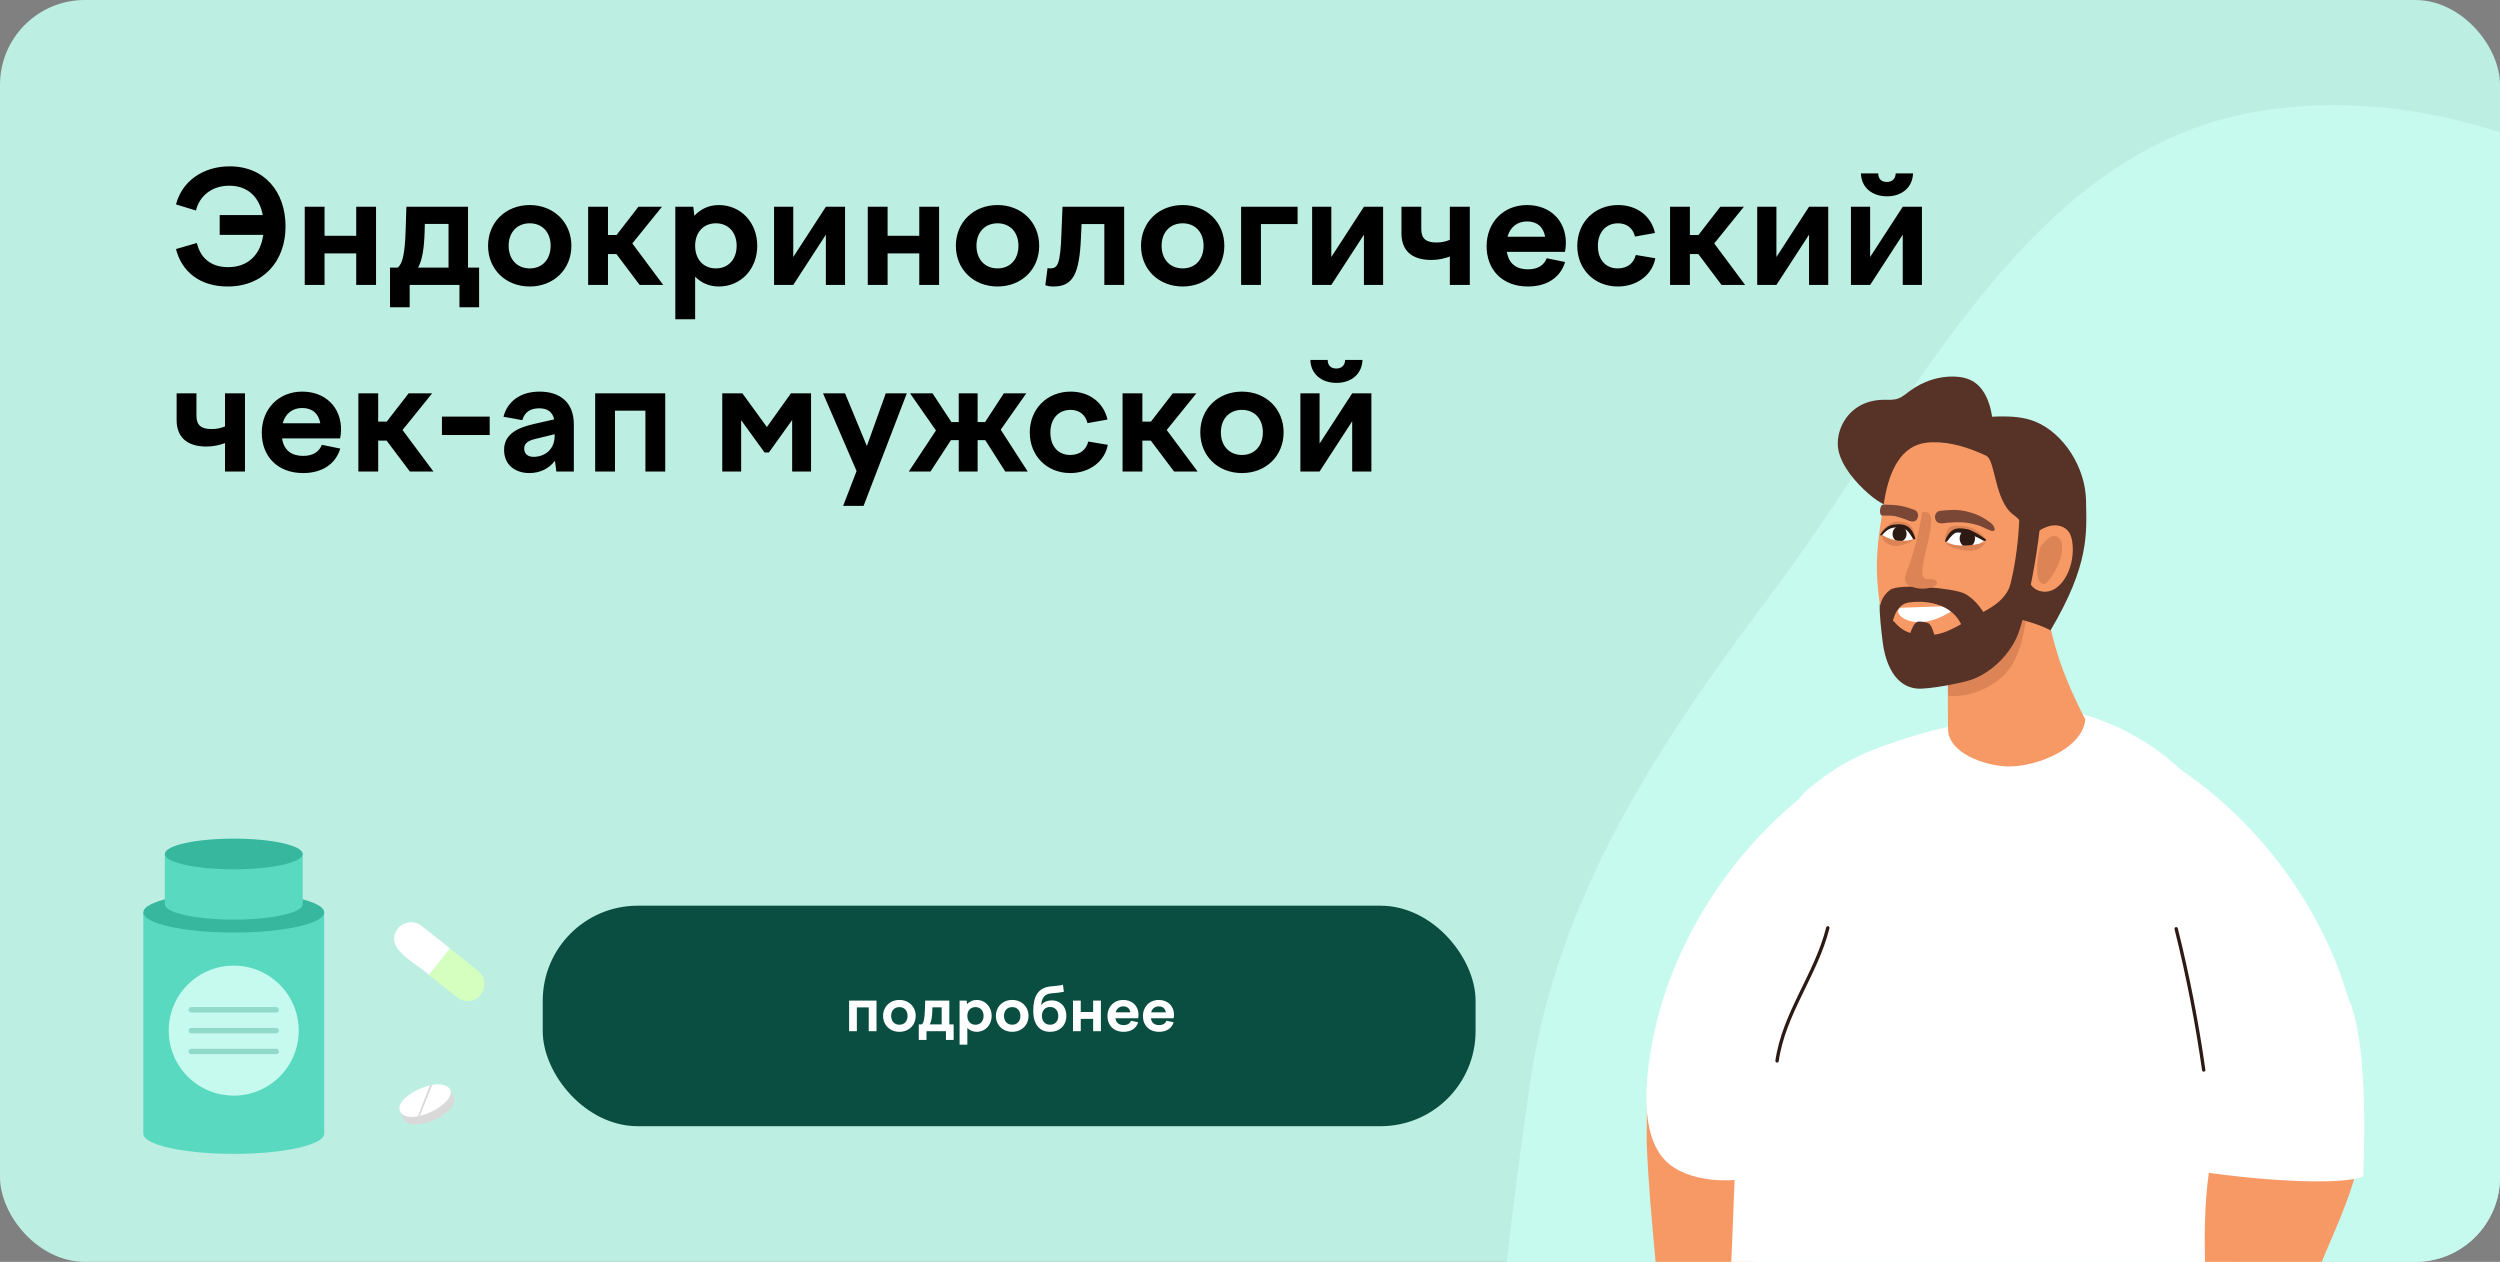 <?xml version="1.0" encoding="UTF-8"?> <svg xmlns="http://www.w3.org/2000/svg" width="737" height="372" viewBox="0 0 737 372" fill="none"><rect x="0" y="0" width="737" height="372" fill="#808080" stroke="none"/><g clip-path="url(#clip0_3535_3255)"><rect width="737" height="372" rx="25" fill="#BCEEE2"></rect><path d="M64.766 63.392H77.462C76.496 58.286 73.23 54.744 67.572 54.744C62.328 54.744 58.74 57.918 57.774 62.058L51.886 60.264C53.634 53.502 59.752 49.04 67.71 49.04C78.014 49.04 84.178 56.584 84.178 66.75C84.178 76.962 77.692 84.46 67.112 84.46C58.878 84.46 53.542 80.044 51.886 73.42L58.05 71.626C58.97 75.72 61.868 78.756 67.25 78.756C73.184 78.756 76.818 75.03 77.6 69.234H64.766V63.392ZM89.835 84V60.954H95.677V69.51H105.015V60.954H110.857V84H105.015V74.708H95.677V84H89.835ZM125.233 66.014L125.187 68.084C125.049 73.144 124.497 76.64 123.255 78.894H132.225V66.014H125.233ZM120.771 90.578H114.975V78.894H117.229C118.701 77.79 119.345 74.662 119.575 68.176L119.805 60.954H137.975V78.894H141.241V90.578H135.445V84H120.771V90.578ZM156.162 60.448C163.246 60.448 168.444 65.554 168.444 72.454C168.444 79.4 163.246 84.46 156.162 84.46C149.078 84.46 143.88 79.4 143.88 72.454C143.88 65.554 149.078 60.448 156.162 60.448ZM156.162 65.83C152.436 65.83 149.952 68.498 149.952 72.454C149.952 76.456 152.436 79.124 156.162 79.124C159.888 79.124 162.326 76.456 162.326 72.454C162.326 68.498 159.888 65.83 156.162 65.83ZM173.389 60.954H179.231V69.28H181.761L188.201 60.954H195.147L186.407 71.764L195.515 84H188.569L181.715 74.892H179.231V84H173.389V60.954ZM211.045 65.83C207.365 65.83 204.927 68.498 204.927 72.454C204.927 76.456 207.365 79.124 211.045 79.124C214.725 79.124 217.163 76.456 217.163 72.454C217.163 68.498 214.725 65.83 211.045 65.83ZM199.085 94.12V60.954H204.375L204.697 63.622C206.491 61.644 208.975 60.448 211.919 60.448C218.359 60.448 223.235 65.554 223.235 72.454C223.235 79.4 218.359 84.46 211.919 84.46C209.113 84.46 206.721 83.402 204.927 81.562V94.12H199.085ZM228.194 84V60.954H233.852V75.766L243.466 60.954H249.124V84H243.466V69.188L233.852 84H228.194ZM255.821 84V60.954H261.663V69.51H271.001V60.954H276.843V84H271.001V74.708H261.663V84H255.821ZM294.072 60.448C301.156 60.448 306.354 65.554 306.354 72.454C306.354 79.4 301.156 84.46 294.072 84.46C286.988 84.46 281.79 79.4 281.79 72.454C281.79 65.554 286.988 60.448 294.072 60.448ZM294.072 65.83C290.346 65.83 287.862 68.498 287.862 72.454C287.862 76.456 290.346 79.124 294.072 79.124C297.798 79.124 300.236 76.456 300.236 72.454C300.236 68.498 297.798 65.83 294.072 65.83ZM308.815 79.032C309.045 79.078 309.229 79.124 309.551 79.124C311.759 79.124 312.587 78.112 312.909 68.82L313.231 60.954H331.401V84H325.559V66.06H318.843L318.659 70.154C318.199 80.872 316.267 84.46 310.563 84.46C309.597 84.46 308.907 84.322 308.171 84.092L308.815 79.032ZM348.652 60.448C355.736 60.448 360.934 65.554 360.934 72.454C360.934 79.4 355.736 84.46 348.652 84.46C341.568 84.46 336.37 79.4 336.37 72.454C336.37 65.554 341.568 60.448 348.652 60.448ZM348.652 65.83C344.926 65.83 342.442 68.498 342.442 72.454C342.442 76.456 344.926 79.124 348.652 79.124C352.378 79.124 354.816 76.456 354.816 72.454C354.816 68.498 352.378 65.83 348.652 65.83ZM365.879 84V60.954H382.531V66.06H371.721V84H365.879ZM386.813 84V60.954H392.471V75.766L402.085 60.954H407.743V84H402.085V69.188L392.471 84H386.813ZM421.984 76.64C415.958 76.64 413.152 73.65 413.152 68.82V60.954H418.994V67.578C418.994 70.384 420.466 71.488 423.41 71.488C424.836 71.488 426.078 71.258 427.412 70.706V60.954H433.3V84H427.412V75.628C425.756 76.226 423.962 76.64 421.984 76.64ZM450.167 65.278C447.499 65.278 445.245 66.75 444.417 69.786H455.503C454.997 66.888 453.111 65.278 450.167 65.278ZM450.443 84.46C442.807 84.46 438.253 79.446 438.253 72.592C438.253 65.6 443.175 60.448 450.167 60.448C456.929 60.448 461.621 64.956 461.621 71.626C461.621 72.454 461.529 73.374 461.345 74.248H444.233C444.785 77.836 447.131 79.4 450.443 79.4C453.479 79.4 455.227 78.066 455.963 76.134L461.391 77.238C460.011 81.838 456.009 84.46 450.443 84.46ZM464.981 72.5C464.981 65.554 470.087 60.448 477.033 60.448C482.645 60.448 486.785 63.76 487.889 68.682L482.001 69.74C481.403 67.256 479.563 65.83 476.987 65.83C473.537 65.83 471.053 68.36 471.053 72.5C471.053 76.594 473.399 79.124 476.895 79.124C479.793 79.124 481.633 77.56 482.231 75.168L487.981 76.134C487.153 80.872 482.737 84.46 476.941 84.46C470.041 84.46 464.981 79.4 464.981 72.5ZM492.335 60.954H498.177V69.28H500.707L507.147 60.954H514.093L505.353 71.764L514.461 84H507.515L500.661 74.892H498.177V84H492.335V60.954ZM518.03 84V60.954H523.688V75.766L533.302 60.954H538.96V84H533.302V69.188L523.688 84H518.03ZM556.237 53.64C557.801 53.64 558.767 52.766 558.859 51.11H563.965C563.827 55.158 560.791 57.872 556.283 57.872C551.775 57.872 548.693 55.158 548.601 51.11H553.707C553.707 52.766 554.673 53.64 556.237 53.64ZM545.657 84V60.954H551.315V75.766L560.929 60.954H566.587V84H560.929V69.188L551.315 84H545.657ZM60.902 131.64C54.876 131.64 52.07 128.65 52.07 123.82V115.954H57.912V122.578C57.912 125.384 59.384 126.488 62.328 126.488C63.754 126.488 64.996 126.258 66.33 125.706V115.954H72.218V139H66.33V130.628C64.674 131.226 62.88 131.64 60.902 131.64ZM89.085 120.278C86.416 120.278 84.162 121.75 83.335 124.786H94.421C93.915 121.888 92.028 120.278 89.085 120.278ZM89.361 139.46C81.725 139.46 77.171 134.446 77.171 127.592C77.171 120.6 82.093 115.448 89.085 115.448C95.847 115.448 100.539 119.956 100.539 126.626C100.539 127.454 100.447 128.374 100.263 129.248H83.15C83.703 132.836 86.049 134.4 89.361 134.4C92.397 134.4 94.144 133.066 94.88 131.134L100.309 132.238C98.928 136.838 94.927 139.46 89.361 139.46ZM105.647 115.954H111.489V124.28H114.019L120.459 115.954H127.405L118.665 126.764L127.773 139H120.827L113.973 129.892H111.489V139H105.647V115.954ZM144.36 122.808V128.236H130.284V122.808H144.36ZM154.538 132.238C154.538 133.848 155.642 134.676 157.298 134.676C160.38 134.676 163.508 132.698 163.508 128.512V128.006L157.85 129.386C155.918 129.846 154.538 130.536 154.538 132.238ZM169.166 139H164.014L163.6 135.826C161.898 138.08 159.276 139.46 156.056 139.46C151.916 139.46 148.604 137.068 148.604 132.652C148.604 127.914 152.652 126.074 157.482 124.97L163.37 123.636C162.864 121.336 161.3 120.37 158.954 120.37C156.332 120.37 154.63 121.52 153.986 123.866L148.42 122.854C149.57 118.484 153.25 115.448 159.046 115.448C165.164 115.448 169.166 118.668 169.166 125.108V139ZM175.456 139V115.954H196.11V139H190.268V121.06H181.298V139H175.456ZM212.921 139V115.954H218.855L226.077 125.89L233.161 115.954H239.095V139H233.529V123.82L226.675 133.388H225.387L218.487 123.866V139H212.921ZM242.629 115.954H249.115L255.555 131.502L261.121 115.954H267.331L254.589 149.12H248.563L252.519 138.862L242.629 115.954ZM274.909 115.954L280.475 124.418H282.637V115.954H288.203V124.418H290.411L295.931 115.954H302.555L295.011 126.672L302.969 139H296.345L290.457 129.754H288.203V139H282.637V129.754H280.337L274.311 139H267.917L275.921 126.902L268.285 115.954H274.909ZM303.577 127.5C303.577 120.554 308.683 115.448 315.629 115.448C321.241 115.448 325.381 118.76 326.485 123.682L320.597 124.74C319.999 122.256 318.159 120.83 315.583 120.83C312.133 120.83 309.649 123.36 309.649 127.5C309.649 131.594 311.995 134.124 315.491 134.124C318.389 134.124 320.229 132.56 320.827 130.168L326.577 131.134C325.749 135.872 321.333 139.46 315.537 139.46C308.637 139.46 303.577 134.4 303.577 127.5ZM330.93 115.954H336.772V124.28H339.302L345.742 115.954H352.688L343.948 126.764L353.056 139H346.11L339.256 129.892H336.772V139H330.93V115.954ZM366.126 115.448C373.21 115.448 378.408 120.554 378.408 127.454C378.408 134.4 373.21 139.46 366.126 139.46C359.042 139.46 353.844 134.4 353.844 127.454C353.844 120.554 359.042 115.448 366.126 115.448ZM366.126 120.83C362.4 120.83 359.916 123.498 359.916 127.454C359.916 131.456 362.4 134.124 366.126 134.124C369.852 134.124 372.29 131.456 372.29 127.454C372.29 123.498 369.852 120.83 366.126 120.83ZM393.934 108.64C395.498 108.64 396.464 107.766 396.556 106.11H401.662C401.524 110.158 398.488 112.872 393.98 112.872C389.472 112.872 386.39 110.158 386.298 106.11H391.404C391.404 107.766 392.37 108.64 393.934 108.64ZM383.354 139V115.954H389.012V130.766L398.626 115.954H404.284V139H398.626V124.188L389.012 139H383.354Z" fill="black"></path><path fill-rule="evenodd" clip-rule="evenodd" d="M667.594 32.507C741.797 21.557 809.999 72.103 863.403 124.777C917.238 177.875 974.271 246.407 959.686 320.606C945.812 391.188 855.513 407.51 799.064 452.089C754.277 487.458 723.674 540.711 667.594 551.276C600.767 563.866 521.661 562.687 475.095 513.124C429.057 464.124 441.599 387.202 450.869 320.606C458.608 265.008 488.396 219.994 522.14 175.137C564.578 118.724 597.762 42.812 667.594 32.507Z" fill="#C7FAEE"></path><rect x="160" y="267" width="275" height="65" rx="28" fill="#094E41"></rect><path d="M250.314 304V294.982H258.396V304H256.11V296.98H252.6V304H250.314ZM265.141 294.784C267.913 294.784 269.947 296.782 269.947 299.482C269.947 302.2 267.913 304.18 265.141 304.18C262.369 304.18 260.335 302.2 260.335 299.482C260.335 296.782 262.369 294.784 265.141 294.784ZM265.141 296.89C263.683 296.89 262.711 297.934 262.711 299.482C262.711 301.048 263.683 302.092 265.141 302.092C266.599 302.092 267.553 301.048 267.553 299.482C267.553 297.934 266.599 296.89 265.141 296.89ZM274.871 296.962L274.853 297.772C274.799 299.752 274.583 301.12 274.097 302.002H277.607V296.962H274.871ZM273.125 306.574H270.857V302.002H271.739C272.315 301.57 272.567 300.346 272.657 297.808L272.747 294.982H279.857V302.002H281.135V306.574H278.867V304H273.125V306.574ZM287.566 296.89C286.126 296.89 285.172 297.934 285.172 299.482C285.172 301.048 286.126 302.092 287.566 302.092C289.006 302.092 289.96 301.048 289.96 299.482C289.96 297.934 289.006 296.89 287.566 296.89ZM282.886 307.96V294.982H284.956L285.082 296.026C285.784 295.252 286.756 294.784 287.908 294.784C290.428 294.784 292.336 296.782 292.336 299.482C292.336 302.2 290.428 304.18 287.908 304.18C286.81 304.18 285.874 303.766 285.172 303.046V307.96H282.886ZM298.399 294.784C301.171 294.784 303.205 296.782 303.205 299.482C303.205 302.2 301.171 304.18 298.399 304.18C295.627 304.18 293.593 302.2 293.593 299.482C293.593 296.782 295.627 294.784 298.399 294.784ZM298.399 296.89C296.941 296.89 295.969 297.934 295.969 299.482C295.969 301.048 296.941 302.092 298.399 302.092C299.857 302.092 300.811 301.048 300.811 299.482C300.811 297.934 299.857 296.89 298.399 296.89ZM309.568 296.854C308.11 296.854 307.156 297.898 307.156 299.5C307.156 301.066 308.11 302.092 309.568 302.092C311.026 302.092 311.98 301.066 311.98 299.5C311.98 297.898 311.026 296.854 309.568 296.854ZM309.568 304.18C306.238 304.18 304.6 301.732 304.6 297.97C304.6 293.668 306.058 291.166 309.748 290.788L311.746 290.59C312.358 290.536 312.844 290.446 313.348 290.302L313.636 292.354C313.096 292.498 312.394 292.588 311.764 292.66L309.802 292.858C308.02 293.038 307.138 294.082 306.922 296.296C307.732 295.306 308.956 294.91 310.108 294.91C312.412 294.91 314.356 296.584 314.356 299.482C314.356 302.326 312.376 304.18 309.568 304.18ZM316.32 304V294.982H318.606V298.33H322.26V294.982H324.546V304H322.26V300.364H318.606V304H316.32ZM331.144 296.674C330.1 296.674 329.218 297.25 328.894 298.438H333.232C333.034 297.304 332.296 296.674 331.144 296.674ZM331.252 304.18C328.264 304.18 326.482 302.218 326.482 299.536C326.482 296.8 328.408 294.784 331.144 294.784C333.79 294.784 335.626 296.548 335.626 299.158C335.626 299.482 335.59 299.842 335.518 300.184H328.822C329.038 301.588 329.956 302.2 331.252 302.2C332.44 302.2 333.124 301.678 333.412 300.922L335.536 301.354C334.996 303.154 333.43 304.18 331.252 304.18ZM341.603 296.674C340.559 296.674 339.677 297.25 339.353 298.438H343.691C343.493 297.304 342.755 296.674 341.603 296.674ZM341.711 304.18C338.723 304.18 336.941 302.218 336.941 299.536C336.941 296.8 338.867 294.784 341.603 294.784C344.249 294.784 346.085 296.548 346.085 299.158C346.085 299.482 346.049 299.842 345.977 300.184H339.281C339.497 301.588 340.415 302.2 341.711 302.2C342.899 302.2 343.583 301.678 343.871 300.922L345.995 301.354C345.455 303.154 343.889 304.18 341.711 304.18Z" fill="white"></path><path d="M485.437 336.617C486.286 358.929 489.543 383.085 491.264 408.904C491.692 415.405 491.524 421.96 492.407 428.423C493.291 434.886 495.335 441.382 499.658 446.353C502.698 449.848 507.945 452.548 512.104 450.297C515.31 448.572 516.473 444.554 516.109 441.038C515.745 437.521 514.188 434.236 513.266 430.83C511.924 425.863 511.902 420.665 512.03 415.526C512.471 398.03 514.645 380.577 518.492 363.466C520.849 352.987 523.846 342.434 523.152 331.761C522.983 329.096 522.555 326.384 521.369 323.976C519.692 320.613 516.622 318.088 513.322 316.173C510.635 314.616 507.701 313.379 504.606 312.805C498.417 311.673 494.043 310.92 489.23 314.905C484.402 318.891 485.8 320.45 485.512 325.301" fill="#F79965"></path><path d="M538.678 229.445C513.459 246.28 493.059 275.702 487.115 307.116C485.032 318.158 483.375 334.137 490.824 342.003C497.133 348.667 511.452 349.325 519.737 346.084C528.037 342.842 532.218 333.363 538.374 326.518C545.078 319.063 551.433 310.984 555.263 301.439C559.489 290.875 560.402 278.994 559.17 267.573C558.349 259.954 556.571 252.352 553.014 245.72C549.456 239.088 546.036 232.473 538.678 229.462" fill="white"></path><path d="M640.986 225.68C667.142 242.502 688.299 271.904 694.464 303.296C696.624 314.329 698.342 330.297 690.617 338.157C684.074 344.817 669.223 345.474 660.63 342.235C652.022 338.996 647.686 329.524 641.301 322.683C634.348 315.234 627.758 307.16 623.785 297.622C619.402 287.065 618.456 275.193 619.733 263.781C620.585 256.167 622.429 248.57 626.119 241.943C629.808 235.316 633.355 228.705 640.986 225.696" fill="white"></path><path d="M612.959 210.301C629.3 214.546 644.152 225.226 654.064 239.921C656.998 244.265 659.536 249.021 660.904 254.205C662.44 260.079 662.394 266.267 662.318 272.372C661.512 332.221 657.834 392.022 651.312 451.46C638.512 455.376 625.013 456.594 611.788 455.047C600.478 453.731 589.396 450.407 578.071 449.304C568.631 448.383 559.069 449.008 549.72 447.313C542.712 446.046 535.963 443.495 529.396 440.599C521.339 437.045 513.495 432.964 505.909 428.372C513.419 370.399 508.598 324.389 519.252 260.78C520.392 250.429 529.178 235.775 532.726 232.892C537.74 228.819 543.861 223.798 556.54 219.418C573.774 213.465 581.111 212.473 612.974 210.317" fill="white"></path><path d="M574.287 214.534C573.968 221.002 582.602 225.017 590.233 225.856C598.837 226.81 613.993 221.067 614.738 212.082C605.876 194.771 604.28 186.247 601.239 167.241C601.179 166.862 582.146 167.849 577.814 172.934C573.481 178.003 574.272 202.752 574.272 214.534" fill="#F79965"></path><path d="M591.933 197.725C587.874 202.712 580.38 205.723 574.406 205.114C574.041 200.77 574.375 194.714 574.299 190.353C574.254 188.132 574.299 185.877 574.786 183.722C576.23 177.419 581.398 172.976 586.841 170.787C588.619 170.08 597.603 169.899 597.679 172.021C597.999 180.759 596.6 192.048 591.948 197.742" fill="#DC8456"></path><path d="M604.473 185.86C616.011 166.393 615.129 157.227 614.962 147.518C614.779 137.809 608.41 127.754 600.019 124.299C596.644 122.916 592.965 122.719 589.362 122.768C584.923 122.851 580.5 123.295 576.076 123.739C572.215 124.134 568.308 124.529 564.675 126.01C562.881 126.751 561.103 127.804 560.084 129.565C558.29 132.658 559.385 136.723 560.966 139.948C567.746 153.87 575.331 172.926 588.298 180.067C591.947 182.075 599.608 183.095 604.503 185.843" fill="#573226"></path><path d="M587.555 129.85C579.802 137.354 570.59 148.412 560.709 149.679C556.696 150.189 552.911 147.606 549.475 144.314C545.659 140.678 541.829 135.659 541.768 130.87C541.722 127.135 543.486 123.498 546.024 121.227C548.563 118.956 551.77 117.936 554.917 117.87C556.498 117.837 558.14 118.034 559.66 117.459C560.861 116.998 561.91 116.093 562.974 115.286C566.896 112.39 571.517 110.876 576.093 111.008C578.115 111.074 580.167 111.452 581.93 112.604C586.795 115.78 587.92 123.646 587.57 129.85" fill="#573226"></path><path d="M568.005 130.493C560.602 131.299 556.984 138.441 555.479 147.64C553.533 159.554 552.043 166.976 554.886 182.428C555.722 186.986 555.6 192.219 558.808 195.296C560.404 196.826 562.471 197.616 564.554 198.11C571.623 199.755 578.95 198.06 585.958 196.168C587.904 195.641 595.322 186.443 600.034 163.635C600.825 159.834 596.477 153.827 593.604 151.787C587.949 147.772 588.299 135.627 585.547 134.36C580.531 132.024 575.18 130.246 569.738 130.378C569.16 130.378 568.582 130.427 568.005 130.493" fill="#F79965"></path><path d="M599.111 157.789C600.814 156.605 602.562 155.403 604.553 154.992C606.545 154.581 608.84 155.173 609.995 156.967C610.543 157.822 610.786 158.859 610.923 159.896C611.333 163.006 610.832 166.248 609.524 169.062C608.475 171.316 606.803 173.357 604.584 174.147C602.364 174.936 599.582 174.146 598.457 171.925C597.682 170.427 597.758 168.617 597.865 166.906C597.956 165.31 598.047 163.714 598.138 162.117C598.214 160.834 598.29 159.55 599.126 157.789" fill="#F79965"></path><path d="M602.691 159.767C603.633 158.78 604.834 157.71 606.096 158.072C606.856 158.286 607.434 159.01 607.707 159.8C607.966 160.606 607.966 161.478 607.874 162.334C607.51 165.625 605.929 168.637 603.922 171.154C603.572 171.599 603.162 172.043 602.63 172.125C602.113 172.208 601.596 171.878 601.277 171.418C600.958 170.957 600.821 170.397 600.73 169.838C600.258 167.156 600.73 164.408 601.307 161.758C601.475 160.985 601.961 160.54 602.691 159.783" fill="#DC8456"></path><path d="M560.206 179.173C565.01 179.009 569.799 178.844 574.602 178.68C575.028 178.68 575.514 178.68 575.788 178.91C576.046 179.124 576.001 179.47 575.803 179.749C575.606 180.013 575.286 180.21 574.967 180.408C572.717 181.724 570.224 182.925 567.458 183.304C564.691 183.682 561.62 183.106 560.1 181.428C559.507 180.77 559.188 179.848 560.206 179.19" fill="white"></path><path d="M584.742 180.564C584.742 180.564 582.464 176.589 579.074 174.96C575.699 173.331 559.798 171.949 557.214 173.891C554.615 175.816 554.348 178.37 554.348 178.37L557.731 184.554C557.731 184.554 558.339 178.317 562.641 177.626C566.426 177.017 575.897 177.116 578.724 185.459C578.724 185.459 582.371 182.357 584.742 180.564Z" fill="#573226"></path><path d="M566.639 150.953C565.772 156.976 564.237 162.9 562.094 168.577C561.668 169.696 561.258 171.095 562.033 172.033C562.306 172.362 562.702 172.576 563.097 172.757C565.24 173.744 567.764 173.81 569.922 172.955C570.439 172.757 570.987 172.395 571.002 171.852C571.017 171.144 570.135 170.75 569.406 170.733C568.691 170.733 567.885 170.865 567.308 170.42C566.7 169.96 566.654 169.071 566.715 168.314C567.065 163.328 569.178 158.589 569.314 153.586C569.33 152.895 569.314 152.171 568.904 151.611C568.509 151.052 567.612 150.772 566.624 150.953" fill="#DC8456"></path><path d="M570.498 187.859C570.164 187.069 569.647 184.584 568.643 183.827C568.111 183.416 565.907 183.07 565.284 183.3C564.615 183.547 564.159 184.238 563.855 184.93C563.597 185.522 563.08 186.575 562.958 187.217C562.912 187.447 565.086 189.504 570.498 187.842" fill="#573226"></path><path d="M570.443 152.631C570.321 151.561 571.036 150.689 571.932 150.59C576.523 150.113 578.135 150.278 581.19 151.166C583.182 151.742 585.067 152.729 586.769 154.079C587.256 154.474 587.757 154.918 587.97 155.659C588.031 155.873 588.061 156.152 587.924 156.35C587.833 156.481 587.696 156.531 587.575 156.547C586.572 156.613 584.793 155.379 583.288 154.902C579.731 153.783 577.587 153.881 574.045 154.095C573.544 154.128 570.732 155.05 570.458 152.614" fill="#7A4635"></path><path d="M565.35 152.576C565.685 151.605 565.198 150.618 564.362 150.305C560.152 148.725 558.267 148.874 555.211 148.758C554.086 148.709 553.858 151.984 554.846 151.984C558.434 151.984 558.388 151.984 561.672 153.07C562.143 153.218 564.59 154.798 565.35 152.576" fill="#7A4635"></path><path d="M573.281 159.591C573.311 158.488 573.585 157.402 574.056 156.431C574.269 155.987 574.543 155.559 574.938 155.312C575.303 155.098 575.728 155.049 576.139 155.016C577.902 154.901 579.711 155.049 581.383 155.707C583.04 156.365 584.561 157.534 585.473 159.13C584.409 159.87 583.025 159.673 581.763 159.525C579.529 159.278 577.279 159.311 575.044 159.591C574.467 159.657 573.889 159.755 573.281 159.591Z" fill="#DC8456"></path><path d="M573.476 159.507C573.947 158.619 574.524 157.796 575.193 157.072C575.421 156.825 575.68 156.578 575.984 156.43C576.364 156.266 576.774 156.266 577.185 156.266C578.629 156.299 580.073 156.414 581.441 156.858C582.809 157.302 584.117 158.142 584.938 159.392C583.326 160.659 581.274 161.219 579.252 161.186C577.23 161.153 575.254 160.544 573.46 159.491" fill="white"></path><path d="M582.234 158.839C582.294 157.407 581.337 156.19 580.09 156.124C578.844 156.058 577.764 157.161 577.704 158.592C577.643 160.024 578.6 161.242 579.847 161.307C581.093 161.373 582.173 160.271 582.234 158.839Z" fill="#2D1A14"></path><path d="M573.356 159.605C573.857 158.19 574.648 156.742 575.955 156.116C576.518 155.853 577.156 155.754 577.779 155.754C580.637 155.721 583.252 157.367 585.562 159.128C585.502 159.358 585.243 159.49 585.015 159.473C584.787 159.457 584.574 159.325 584.377 159.21C582.309 157.959 579.984 157.203 577.612 157.005C577.262 156.972 576.898 156.956 576.563 157.071C576.214 157.186 575.91 157.433 575.636 157.696C575.104 158.206 574.602 158.766 574.177 159.391C574.009 159.621 573.675 159.885 573.356 159.605" fill="#2D1A14"></path><path d="M585.369 159.894C584.755 160.708 584.019 161.477 583.068 161.921C581.625 162.587 579.907 162.424 578.326 162.128C576.562 161.803 574.751 161.285 573.462 160.101C578.48 161.403 581.901 160.708 585.369 159.879" fill="#DC8456"></path><path d="M554.431 157.414C554.811 156.131 555.875 155.209 557.228 154.321C558.931 153.202 561.53 153.86 562.883 154.617C563.567 154.995 564.357 156.526 564.57 158.714C563.582 159.34 562.442 158.978 561.408 158.698C559.569 158.204 557.684 157.957 555.784 157.99C555.297 157.99 554.902 157.645 554.431 157.398" fill="#DC8456"></path><path d="M554.596 157.582C555.128 156.513 557.241 155.196 558.32 155.065C559.537 154.917 560.616 155.065 561.71 155.69C562.805 156.315 563.489 157.55 564.006 158.915C562.471 160.018 560.662 160.347 558.974 160.084C557.287 159.82 555.782 159.014 554.596 157.582" fill="white"></path><path d="M562.016 157.826C562.229 156.575 561.499 155.39 560.389 155.16C559.264 154.929 558.185 155.752 557.957 156.986C557.744 158.237 558.474 159.422 559.599 159.652C560.724 159.883 561.803 159.06 562.031 157.826" fill="#2D1A14"></path><path d="M564.25 159.022C563.612 159.878 559.887 161.178 558.549 160.948C555.433 160.421 555.19 159.22 554.597 157.574C558.58 159.977 561.225 159.565 564.235 159.022" fill="#DC8456"></path><path d="M554.232 157.719C555.038 156.403 556.512 154.889 558.063 154.675C562.228 154.099 563.626 155.613 564.66 158.723C564.584 158.954 564.326 159.052 564.128 159.003C563.93 158.954 562.714 156.452 561.665 156.074C559.066 155.136 557.075 155.136 554.977 157.588C554.794 157.802 554.475 158.016 554.232 157.719Z" fill="#2D1A14"></path><path d="M641.538 273.797C644.957 287.508 647.669 301.413 649.656 315.43" stroke="#2D1A14" stroke-linecap="round" stroke-linejoin="bevel"></path><path d="M538.84 273.532C535.421 287.244 525.867 298.735 523.88 312.752" stroke="#2D1A14" stroke-linecap="round" stroke-linejoin="bevel"></path><path d="M653.06 335.957C646.48 362.273 652.929 389.101 649.625 415.775C648.798 422.494 646.987 427.03 646.611 433.753C646.234 440.476 647.004 447.377 650.345 452.974C652.696 456.925 657.372 460.284 661.951 458.471C665.47 457.076 667.417 453.096 667.732 449.434C668.056 445.784 667.148 442.241 666.891 438.636C666.51 433.402 667.508 428.057 668.628 422.81C672.473 404.936 678.023 387.296 685.188 370.197C689.565 359.736 694.609 349.259 695.986 338.232C696.335 335.467 696.141 326.105 689.232 321.117C679.351 313.987 669.697 317.53 664.138 321.054C658.556 324.577 654.293 331.029 653.06 335.957Z" fill="#F79965"></path><path d="M592.391 173.146C590.168 178.363 584.884 180.058 580.467 182.674C573.825 186.59 570.975 187.825 565.02 187.018C560.005 186.327 558.319 183.25 554.155 178.05C553.976 180.913 554.692 186.689 555.05 189.52C555.483 192.926 557.364 202.355 565.259 202.997C568.363 203.26 577.855 201.466 580.87 200.479C586.347 198.685 591.854 193.749 594.54 187.874C597.227 181.983 603.152 154.271 601.943 139.181C599.794 138.474 596.361 135.923 594.182 137.355C597.331 151.951 593.242 171.073 592.361 173.146" fill="#573226"></path><path d="M696.638 346.831C687.891 350.33 652.551 346.831 637.506 343.332C653.718 322.688 687.401 284.06 692.439 294.697C697.478 305.334 697.338 333.885 696.638 346.831Z" fill="white"></path><path d="M42.248 268.98V334.223C42.248 337.501 54.184 340.164 68.91 340.164C83.636 340.164 95.572 337.501 95.572 334.223V268.98H42.248Z" fill="#59DAC0"></path><path d="M68.91 274.917C83.635 274.917 95.572 272.257 95.572 268.976C95.572 265.695 83.635 263.035 68.91 263.035C54.185 263.035 42.248 265.695 42.248 268.976C42.248 272.257 54.185 274.917 68.91 274.917Z" fill="#37B79D"></path><path d="M48.588 251.848V266.573C48.588 269.073 57.681 271.102 68.91 271.102C80.122 271.102 89.233 269.073 89.233 266.573V251.848H48.588Z" fill="#59DAC0"></path><path d="M68.91 256.283C80.134 256.283 89.233 254.256 89.233 251.755C89.233 249.254 80.134 247.227 68.91 247.227C57.687 247.227 48.588 249.254 48.588 251.755C48.588 254.256 57.687 256.283 68.91 256.283Z" fill="#37B79D"></path><path d="M82.45 317.379C89.934 309.895 89.934 297.761 82.45 290.278C74.966 282.794 62.833 282.794 55.349 290.278C47.866 297.761 47.866 309.895 55.349 317.379C62.833 324.862 74.966 324.862 82.45 317.379Z" fill="#C7FAEE"></path><path d="M81.427 304.625H56.377C55.942 304.625 55.58 304.263 55.58 303.828C55.58 303.394 55.942 303.031 56.377 303.031H81.427C81.862 303.031 82.224 303.394 82.224 303.828C82.224 304.281 81.862 304.625 81.427 304.625Z" fill="#91D9C8"></path><path d="M81.427 298.485H56.377C55.942 298.485 55.58 298.122 55.58 297.688C55.58 297.253 55.942 296.891 56.377 296.891H81.427C81.862 296.891 82.224 297.253 82.224 297.688C82.224 298.122 81.862 298.485 81.427 298.485Z" fill="#91D9C8"></path><path d="M81.427 310.762H56.377C55.942 310.762 55.58 310.4 55.58 309.965C55.58 309.53 55.942 309.168 56.377 309.168H81.427C81.862 309.168 82.224 309.53 82.224 309.965C82.224 310.4 81.862 310.762 81.427 310.762Z" fill="#91D9C8"></path><path d="M126.42 287.414C126.42 287.414 132.627 279.58 132.62 279.593L140.882 286.15C144.391 288.746 142.758 294.737 138.43 295.084C137.164 295.235 135.833 294.887 134.762 294.037C134.769 294.025 126.42 287.414 126.42 287.414Z" fill="#D4FFBE"></path><path d="M117.291 273.746C119.003 271.611 122.131 271.252 124.286 272.959L132.635 279.57C132.647 279.578 126.428 287.404 126.428 287.404C123.181 284.137 112.764 279.662 117.291 273.746Z" fill="white"></path><path d="M132.764 321.228L133.779 323.612C134.6 325.538 131.937 328.516 127.833 330.264C125.761 331.146 123.72 331.548 122.099 331.483C120.505 331.415 119.324 330.901 118.915 329.942L117.9 327.559L132.764 321.228Z" fill="#D9D9D9"></path><path d="M132.765 321.235C134.474 325.437 120.953 332.239 118.073 327.862C117.967 327.699 117.889 327.535 117.828 327.372C116.856 324.52 122.637 320.709 127.399 319.851C129.754 319.423 131.852 319.726 132.765 321.235Z" fill="white"></path><path d="M127.421 319.831L123.682 329.132C123.501 329.173 123.33 329.129 123.154 329.16L126.772 319.954C126.955 319.921 127.237 319.864 127.421 319.831Z" fill="#D9D9D9"></path></g><defs><clipPath id="clip0_3535_3255"><rect width="737" height="372" rx="25" fill="white"></rect></clipPath></defs></svg> 